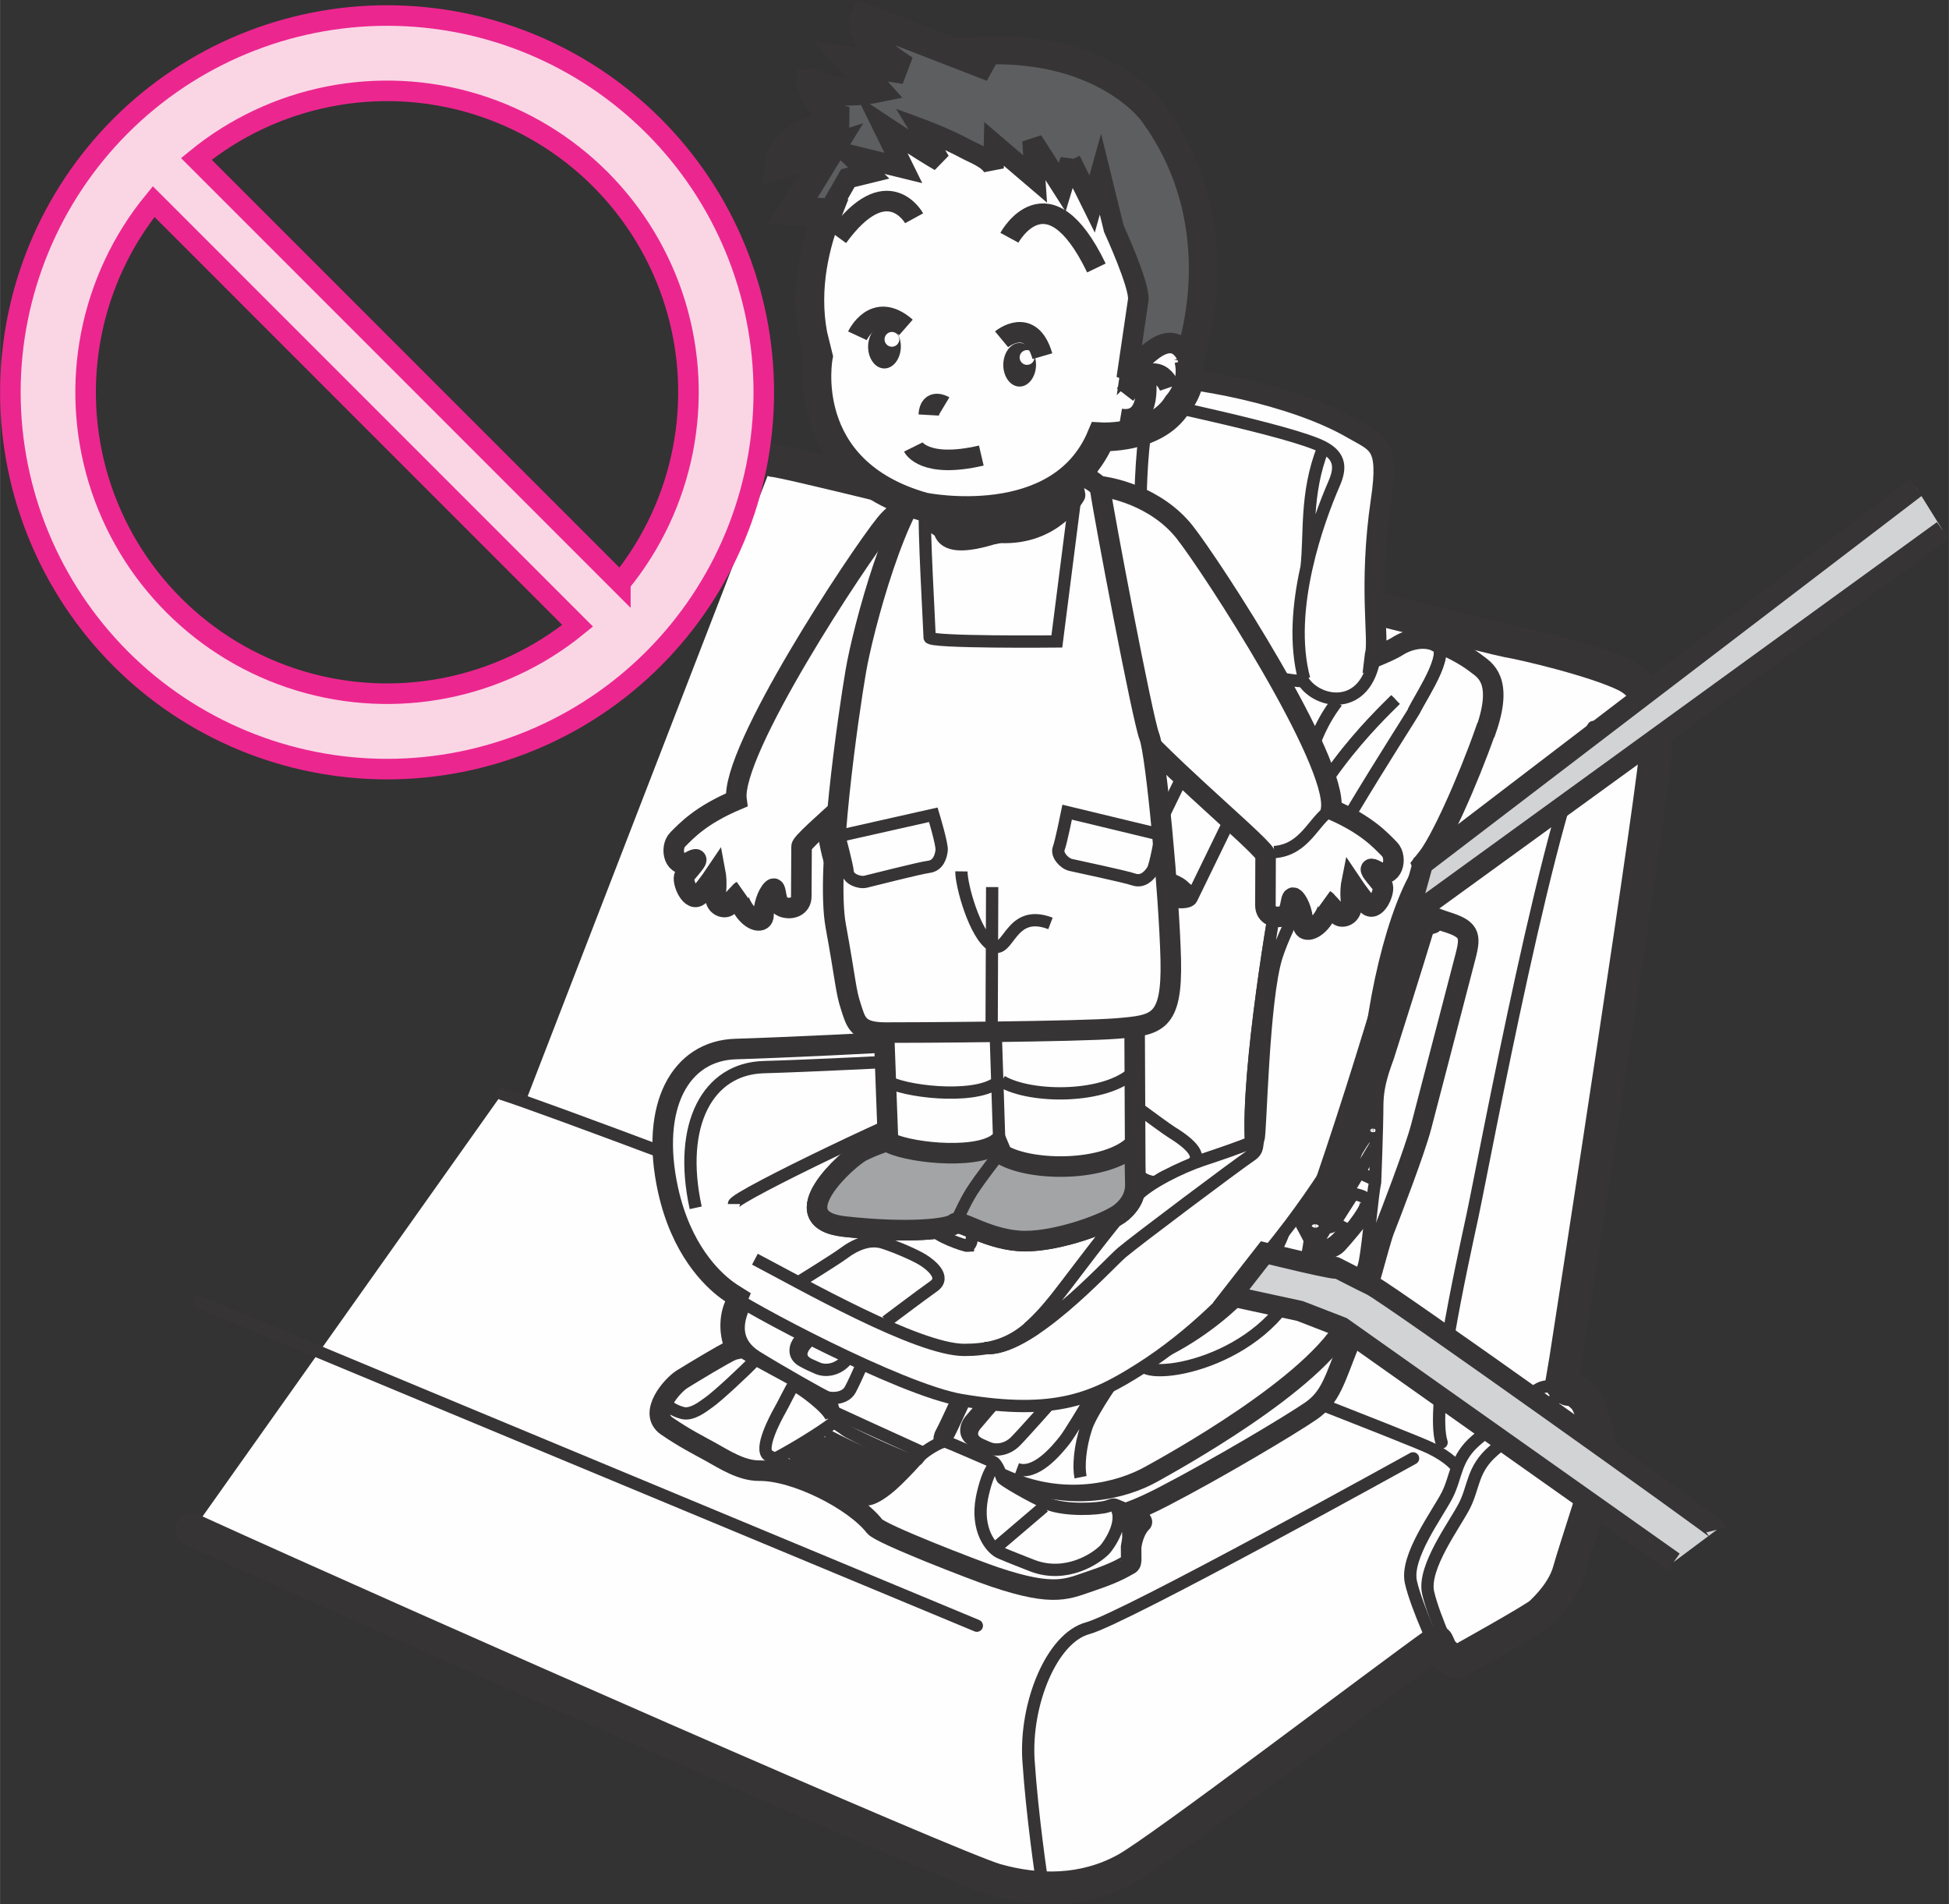 <?xml version="1.0" encoding="UTF-8"?>
<!DOCTYPE svg PUBLIC "-//W3C//DTD SVG 1.1//EN" "http://www.w3.org/Graphics/SVG/1.1/DTD/svg11.dtd">
<!-- Creator: CorelDRAW 2019 (64-Bit) -->
<svg xmlns="http://www.w3.org/2000/svg" xml:space="preserve" width="16.762mm" height="16.376mm" version="1.1" style="shape-rendering:geometricPrecision; text-rendering:geometricPrecision; image-rendering:optimizeQuality; fill-rule:evenodd; clip-rule:evenodd"
viewBox="0 0 217.26 212.27"
 xmlns:xlink="http://www.w3.org/1999/xlink">
 <rect x="0" y="0" width="217.26" height="212.27" fill="#333333" stroke="none"/>
 <defs>
  <style type="text/css">
   <![CDATA[
    .str2 {stroke:#373435;stroke-width:1.37;stroke-miterlimit:4}
    .str7 {stroke:#373435;stroke-width:3.2;stroke-miterlimit:4}
    .str3 {stroke:#373435;stroke-width:2.29;stroke-miterlimit:4}
    .str8 {stroke:#EC268F;stroke-width:2.29;stroke-miterlimit:4}
    .str5 {stroke:#373435;stroke-width:1.37;stroke-linejoin:round;stroke-miterlimit:4}
    .str4 {stroke:#373435;stroke-width:2.29;stroke-linejoin:round;stroke-miterlimit:4}
    .str6 {stroke:#373435;stroke-width:2.29;stroke-linecap:round;stroke-miterlimit:4}
    .str1 {stroke:#373435;stroke-width:3.66;stroke-linecap:round;stroke-linejoin:round;stroke-miterlimit:4}
    .str0 {stroke:#373435;stroke-width:1.37;stroke-linecap:round;stroke-linejoin:round;stroke-miterlimit:4}
    .fil1 {fill:none;fill-rule:nonzero}
    .fil0 {fill:#FEFEFE;fill-rule:nonzero}
    .fil6 {fill:#D2D3D5;fill-rule:nonzero}
    .fil2 {fill:#A2A4A6;fill-rule:nonzero}
    .fil3 {fill:#96989A;fill-rule:nonzero}
    .fil4 {fill:#5D5E60;fill-rule:nonzero}
    .fil5 {fill:#373435;fill-rule:nonzero}
    .fil7 {fill:#FAD6E5;fill-rule:nonzero}
   ]]>
  </style>
 </defs>
 <g id="Слой_x0020_1">
  <path class="fil0" d="M56.52 128.11c5.75,2.1 60.59,21.06 61.91,21.64 5.4,2.36 35.58,13.56 40.79,14.41 1.91,0.32 13.18,-1.25 13.18,-1.25 0,0 1.29,-6.83 1.92,-10.89 0.65,-4.06 10.3,-66.52 10.09,-68.47 -0.22,-1.95 0,-6.04 -3.39,-7.71 -3.4,-1.69 -11.37,-3.57 -13.28,-3.89 -1.91,-0.31 -79.54,-20.06 -81.72,-20.08l-29.49 76.24z"/>
  <path class="fil1 str0" d="M56.52 128.11c5.75,2.1 60.59,21.06 61.91,21.64 5.4,2.36 35.58,13.56 40.79,14.41 1.91,0.32 13.18,-1.25 13.18,-1.25 0,0 1.29,-6.83 1.92,-10.89 0.65,-4.06 10.3,-66.52 10.09,-68.47 -0.22,-1.95 0,-6.04 -3.39,-7.71 -3.4,-1.69 -11.37,-3.57 -13.28,-3.89 -1.91,-0.31 -79.54,-20.06 -81.72,-20.08"/>
  <path class="fil0" d="M21.18 171.01c1.91,0.75 84.95,37.73 89.63,39.04 4.67,1.32 9.78,1.38 14.45,-1.18 5.1,-2.78 37.12,-26.86 39.03,-28.48 1.92,-1.63 -1.46,-13.44 -1.24,-14.3 0.21,-0.85 0.39,-2.68 -3.54,-4.65 -3.98,-1.97 -94.53,-36.66 -103.55,-39.5l-34.78 49.06z"/>
  <path class="fil1 str0" d="M21.18 171.01c1.91,0.75 84.95,37.73 89.63,39.04 4.67,1.32 9.78,1.38 14.45,-1.18 5.1,-2.78 37.12,-26.86 39.03,-28.48 1.92,-1.63 -1.46,-13.44 -1.24,-14.3 0.21,-0.85 0.39,-2.68 -3.54,-4.65 -3.98,-1.97 -94.53,-36.66 -103.55,-39.5m101.56 40.62c0,0 -32.22,17.85 -36.26,18.93 -4.04,1.08 -7.02,8.47 -6.61,14.76 0.42,6.27 1.47,13.22 1.47,13.22"/>
  <path class="fil0" d="M160.46 184.5c0,0 1.34,1.5 1.91,1.18 2.24,-1.25 6.73,-6.04 7.23,-6.52 0.65,-0.62 2.56,-2.46 3.2,-4.79 0.64,-2.34 3.63,-11.03 3.63,-12.53 0.01,-1.5 -1.27,-5.89 -1.9,-6.57 -0.64,-0.69 -2.4,-1.26 -3.62,0.02 -1.85,1.93 -4.04,3.24 -6.38,5.27 -2.35,2.03 -2.14,3.99 -3.2,6.08 -1.07,2.11 -4.69,6.88 -4.05,9.71 0.64,2.84 3.17,8.15 3.17,8.15z"/>
  <path class="fil1 str0" d="M160.46 184.5c0,0 1.34,1.5 1.91,1.18 2.24,-1.25 6.73,-6.04 7.23,-6.52 0.65,-0.62 2.56,-2.46 3.2,-4.79 0.64,-2.34 3.63,-11.03 3.63,-12.53 0.01,-1.5 -1.27,-5.89 -1.9,-6.57 -0.64,-0.69 -2.4,-1.26 -3.62,0.02 -1.85,1.93 -4.04,3.24 -6.38,5.27 -2.35,2.03 -2.14,3.99 -3.2,6.08 -1.07,2.11 -4.69,6.88 -4.05,9.71 0.64,2.84 3.17,8.15 3.17,8.15z"/>
  <path class="fil0" d="M162.37 185.68c0,0 8.51,-4.73 9.15,-5.35 0.64,-0.6 2.56,-2.45 3.21,-4.79 0.64,-2.33 3.62,-11.02 3.62,-12.52 0,-1.52 -1.27,-5.9 -1.91,-6.58 -0.64,-0.69 -1.91,-2.04 -3.61,0.03 -1.7,2.07 -4.05,3.23 -6.38,5.27 -2.34,2.03 -2.13,3.99 -3.19,6.08 -1.07,2.11 -4.69,6.88 -4.06,9.71 0.64,2.84 3.17,8.15 3.17,8.15z"/>
  <path class="fil1 str0" d="M162.37 185.68c0,0 8.51,-4.73 9.15,-5.35 0.64,-0.6 2.56,-2.45 3.21,-4.79 0.64,-2.33 3.62,-11.02 3.62,-12.52 0,-1.52 -1.27,-5.9 -1.91,-6.58 -0.64,-0.69 -1.91,-2.04 -3.61,0.03 -1.7,2.07 -4.05,3.23 -6.38,5.27 -2.34,2.03 -2.13,3.99 -3.19,6.08 -1.07,2.11 -4.69,6.88 -4.06,9.71 0.64,2.84 3.17,8.15 3.17,8.15zm15.24 -104.64c-4.48,6.88 -12.19,48.53 -13.47,54.5 -1.28,5.96 -4.71,21.31 -3.44,25.25m-138.55 -15.67l86.74 36.09"/>
  <path class="fil1 str1" d="M21.38 170.5c25.05,11.4 84.96,37.73 89.64,39.05 4.67,1.32 9.77,1.37 14.45,-1.19 3.78,-2.05 28.52,-20.9 34.76,-25.33 0.27,0.59 0.44,0.96 0.44,0.96 0,0 1.33,1.51 1.92,1.18 0,0 8.51,-4.73 9.14,-5.35 0.64,-0.61 2.57,-2.45 3.2,-4.8 0.64,-2.34 3.64,-11.01 3.64,-12.52 0,-1.51 -1.27,-5.88 -1.91,-6.58 -0.39,-0.41 -1.02,-1.07 -1.85,-1.05 -0.02,-0.04 -0.05,-0.1 -0.07,-0.12 -0.16,-0.17 -0.39,-0.34 -0.67,-0.47 0.17,-0.99 0.33,-1.95 0.47,-2.78 0.64,-4.06 10.3,-66.52 10.08,-68.47 -0.21,-1.95 0.01,-6.04 -3.39,-7.73 -3.4,-1.68 -11.37,-3.56 -13.28,-3.87 -1.92,-0.32 -79.54,-20.06 -81.73,-20.09"/>
  <path class="fil0" d="M145.99 61.78l-14.27 -4.39 0 18.61c0,0 9.21,2.98 10.88,3.54 1.68,0.57 3.4,-1.45 3.4,-1.45l0 -16.3z"/>
  <path class="fil1 str2" d="M145.99 61.78l-14.27 -4.39 0 18.61c0,0 9.21,2.98 10.88,3.54 1.68,0.57 3.4,-1.45 3.4,-1.45l0 -16.3zm-9.85 0.41c0,-0.37 -0.29,-0.78 -0.65,-0.89l-1.51 -0.5c-0.36,-0.11 -0.65,0.09 -0.65,0.48l0 6.84c0,0.37 0.29,0.78 0.65,0.89l1.51 0.5c0.36,0.12 0.65,-0.1 0.65,-0.47l0 -6.84zm-1.69 -1.11l0 8.01m7.63 -5.21c0,-0.37 -0.29,-0.78 -0.65,-0.89l-1.51 -0.5c-0.35,-0.11 -0.65,0.1 -0.65,0.47l0 6.84c0,0.37 0.29,0.78 0.65,0.9l1.51 0.5c0.37,0.11 0.65,-0.1 0.65,-0.47l0 -6.84zm-1.7 -1.1l0 8m3.43 -8.43l0 16.36"/>
  <path class="fil0" d="M110.15 127.47l-24.97 11.13c-1.34,2.16 -2.95,6.2 -3.39,7.29 -0.79,1.97 -0.63,5.78 3.18,7.74 3.8,1.96 31.44,14.45 33.8,15.39 2.36,0.93 4.84,1.14 10.85,-1.96 6.11,-3.17 14.18,-8 16.45,-9.54 2.26,-1.55 2.67,-3.51 4.32,-7.61 1.65,-4.12 3.29,-11.11 3.91,-12.66 0.62,-1.54 3.4,-8.74 4.12,-11.52 0.72,-2.78 4.27,-16.35 4.93,-18.93 0.63,-2.41 0.47,-3.06 -2.36,-3.91 -0.11,-0.02 -1.37,-0.48 -1.86,-0.71 -0.12,-2.16 0.31,-6.22 -1.8,-6.74 -9.78,-2.41 -31.11,-1.08 -31.11,-1.08l-16.08 33.1z"/>
  <path class="fil1 str2" d="M110.15 127.47l-24.97 11.13c-1.34,2.16 -2.95,6.2 -3.39,7.29 -0.79,1.97 -0.63,5.78 3.18,7.74 3.8,1.96 31.44,14.45 33.8,15.39 2.36,0.93 4.84,1.14 10.85,-1.96 6.11,-3.17 14.18,-8 16.45,-9.54 2.26,-1.55 2.67,-3.51 4.32,-7.61 1.65,-4.12 3.29,-11.11 3.91,-12.66 0.62,-1.54 3.4,-8.74 4.12,-11.52 0.72,-2.78 4.27,-16.35 4.93,-18.93 0.63,-2.41 0.47,-3.06 -2.36,-3.91 -0.11,-0.02 -1.37,-0.48 -1.86,-0.71 -0.12,-2.16 0.31,-6.22 -1.8,-6.74 -9.78,-2.41 -31.11,-1.08 -31.11,-1.08l-16.08 33.1zm48.87 -25.21l-1.24 0.5c0.72,0.18 2.81,0.35 2.1,0.59 -0.72,0.25 -0.63,-0.08 -1.05,1.35 -0.42,1.45 -3.73,11.97 -4.09,13.06 -0.37,1.08 -1.21,3.06 -1.21,5.47 0,2.41 -0.24,8.54 -0.24,8.54 -0.31,1.42 -0.72,6.61 -1.13,8.81 -0.41,2.18 -2.19,4.91 -3.69,2.45m5.06 -19.8l-8.19 13.9m12.27 -34.28c-2.1,4.92 -6.46,20.92 -9.19,24.23m-4.54 7.1c0.27,0.37 4.76,9.1 5.56,10.82 0.81,1.72 1.09,3.67 0.72,5.44m-6.29 -16.26c-1.13,10.01 -14.13,17.25 -17.07,17.51 -0.93,0.09 -1.91,-1.39 -1.91,-1.39 0,0 -5.2,8.96 -6.2,10.22 -1,1.27 -3.3,3.98 -5.34,3.22m32.64 -25.36c-1.4,11.64 -14.76,15.21 -18.07,14.18 -0.81,-0.26 -1.58,-1.04 -1.58,-1.04m23.56 -4.54c-3.48,7.03 -20,16.05 -21.83,17.07 -3.42,1.93 -9.32,3.31 -15.51,0.67 -2.79,-1.2 -6.43,-2.71 -7.15,-3.19 -0.72,-0.48 -0.85,-1.21 -0.42,-1.92 0.42,-0.73 2.77,-5.9 2.77,-5.9m42.79 -6.25c-3.48,7.03 -19.99,16.04 -21.82,17.07 -3.43,1.93 -9.32,3.31 -15.52,0.66 -2.78,-1.18 -6.43,-2.7 -7.15,-3.18 -0.73,-0.48 -0.85,-1.2 -0.43,-1.92 0.43,-0.72 2.77,-5.9 2.77,-5.9m-23.74 -12.46c0,0 -1.34,2.89 -1.87,4.23 -0.6,1.5 -1.01,3.69 1.55,5.29 2.65,1.64 7.34,4.29 7.8,4.47 0.45,0.19 2.04,0.27 2.64,-0.82 0.6,-1.1 2.1,-4.6 2.1,-4.6m-5.54 -3.45c0,0 -1.77,2.04 -2.23,2.6 -0.45,0.53 -0.78,1.61 0.3,2.22 0.58,0.33 1.06,0.55 1.78,0.86 0.71,0.3 1.98,0.26 2.97,-0.74 0.84,-0.83 2.52,-2.7 2.52,-2.7m-4.72 -1.74c0,0 -1.76,2.03 -2.22,2.59 -0.45,0.54 -0.76,1.48 0.32,2.07m20.31 3.74c0,0 -1.76,2.02 -2.23,2.58 -0.44,0.54 -0.78,1.62 0.3,2.23 0.58,0.33 1.06,0.55 1.78,0.85 0.72,0.3 1.98,0.25 2.97,-0.74 0.84,-0.84 4.21,-4.65 4.21,-4.65m-6.42 0.21c0,0 -1.76,2.03 -2.22,2.59 -0.45,0.53 -0.76,1.46 0.32,2.07m20.03 -14.58c1.56,0.52 2.86,0.85 3.34,0.87 0.47,0.03 1.29,0.46 1.35,0.89m-0.24 0.32c0,0 -1.35,-0.75 -1.8,-0.88 -0.45,-0.12 -0.93,-0.33 -1.32,0.13 -0.39,0.43 -3.19,3.87 -3.19,3.87m13.17 -9.74c-0.37,-0.3 -3.04,-1.86 -3.43,-2 -0.38,-0.16 -1.98,-0.73 -2.73,-0.52m-8.76 12.82c-0.65,0.72 -3.8,5.18 -4.41,7.05 -0.72,2.17 -0.88,4.34 -0.64,5.54m32.74 -33.18l-1.67 -0.76"/>
  <path class="fil0" d="M152.11 126.92c-0.37,-1.31 0.03,-2.33 1.37,-3.48 0,0 -0.1,4.22 -0.12,4.16l-5.79 9.69 -0.75 -1.55c0,0 4.88,-8.32 5.29,-8.82z"/>
  <path class="fil1 str2" d="M152.11 126.92c-0.37,-1.31 0.03,-2.33 1.37,-3.48 0,0 -0.1,4.22 -0.12,4.16l-5.79 9.69 -0.75 -1.55c0,0 4.88,-8.32 5.29,-8.82z"/>
  <path class="fil0" d="M148.69 136.46c0,0 1.81,-2.83 1.96,-3.07 0.15,-0.23 0.29,-0.32 0.63,-0.23 0.33,0.09 0.36,0.09 0.69,0.23 0.33,0.15 0.78,0.96 0.37,1.84 -0.43,0.86 -2.44,3.18 -2.95,3.72 -0.51,0.54 -1.6,0.9 -2.16,0.61 -0.57,-0.3 -1.96,-2.79 -1.96,-2.79l1.57 -2.53 1.09 2.55c0.59,0.1 0.77,-0.33 0.77,-0.33z"/>
  <path class="fil1 str2" d="M148.69 136.46c0,0 1.81,-2.83 1.96,-3.07 0.15,-0.23 0.29,-0.32 0.63,-0.23 0.33,0.09 0.36,0.09 0.69,0.23 0.33,0.15 0.78,0.96 0.37,1.84 -0.43,0.86 -2.44,3.18 -2.95,3.72 -0.51,0.54 -1.6,0.9 -2.16,0.61 -0.57,-0.3 -1.96,-2.79 -1.96,-2.79l1.57 -2.53 1.09 2.55c0.59,0.1 0.77,-0.33 0.77,-0.33zm3.33 -2.93c0.33,0.16 0.33,0.66 0.09,1.18 -0.25,0.54 -0.98,1.59 -1.73,2.47 -0.46,0.54 -0.68,0.17 -1,0.54 -1.08,1.3 -2.37,1.6 -3.04,0.69m4.04 -1.23l-1.51 -0.81m-2.14 2.29l1.12 -1.81"/>
  <path class="fil0" d="M146.89 136.66c0.01,-0.26 -0.1,-0.48 -0.26,-0.49 -0.14,-0.01 -0.27,0.2 -0.28,0.47 -0.02,0.27 0.1,0.49 0.25,0.5 0.15,0 0.28,-0.21 0.29,-0.47z"/>
  <path class="fil1 str2" d="M146.89 136.66c0.01,-0.26 -0.1,-0.48 -0.26,-0.49 -0.14,-0.01 -0.27,0.2 -0.28,0.47 -0.02,0.27 0.1,0.49 0.25,0.5 0.15,0 0.28,-0.21 0.29,-0.47z"/>
  <path class="fil0" d="M153.33 126.01c0.01,-0.27 -0.1,-0.48 -0.25,-0.49 -0.15,-0.01 -0.27,0.2 -0.29,0.47 -0.01,0.27 0.1,0.49 0.25,0.5 0.15,0 0.28,-0.2 0.29,-0.47z"/>
  <path class="fil1 str2" d="M153.33 126.01c0.01,-0.27 -0.1,-0.48 -0.25,-0.49 -0.15,-0.01 -0.27,0.2 -0.29,0.47 -0.01,0.27 0.1,0.49 0.25,0.5 0.15,0 0.28,-0.2 0.29,-0.47z"/>
  <path class="fil0" d="M158.96 96.02c-2.88,3.27 -5.99,13.99 -6.62,25.09 -0.22,3.9 -1.73,5.36 -3.55,8.15 -2.56,3.95 -10.27,16.07 -21.62,23.28 -5.15,3.27 -9.45,5.3 -19.97,3.53 -6.85,-1.15 -24.32,-10.5 -26.21,-12.04 -1.71,-1.26 -5.13,-4.52 -6.58,-11.2 -2.04,-9.3 1.36,-15.5 7.59,-15.67 4.45,-0.13 17.77,-0.75 18.04,-0.85 0.27,-0.09 2.4,-0.64 1.13,-3.46 -0.17,-0.37 -4.73,-7.54 -7.92,-15.71 -1.05,-2.7 -1.67,-7.47 -0.76,-10.64 2.71,-9.42 5.55,-16.76 10.85,-22.29 4.44,-4.63 10.77,-4.81 14.82,-4.68 0.78,0.02 2.94,0.41 3.97,1.9 2.07,3 3.42,7.42 5.88,8.06 2,0.53 12.6,3.81 17.55,5.26 2.67,0.77 4.76,-0.19 4.76,-0.19 0,0 4.15,-1.48 5.41,-2.3 1.27,-0.81 2.84,-1.05 3.93,-0.69 2.68,1.13 3.97,1.97 4.85,2.65 0.87,0.67 3.06,1.73 1.08,7.38 -1.98,5.66 -5.12,12.68 -6.64,14.42z"/>
  <path class="fil1 str2" d="M158.96 96.02c-2.88,3.27 -5.99,13.99 -6.62,25.09 -0.22,3.9 -1.73,5.36 -3.55,8.15 -2.56,3.95 -10.27,16.07 -21.62,23.28 -5.15,3.27 -9.45,5.3 -19.97,3.53 -6.85,-1.15 -24.32,-10.5 -26.21,-12.04 -1.71,-1.26 -5.13,-4.52 -6.58,-11.2 -2.04,-9.3 1.36,-15.5 7.59,-15.67 4.45,-0.13 17.77,-0.75 18.04,-0.85 0.27,-0.09 2.4,-0.64 1.13,-3.46 -0.17,-0.37 -4.73,-7.54 -7.92,-15.71 -1.05,-2.7 -1.67,-7.47 -0.76,-10.64 2.71,-9.42 5.55,-16.76 10.85,-22.29 4.44,-4.63 10.77,-4.81 14.82,-4.68 0.78,0.02 2.94,0.41 3.97,1.9 2.07,3 3.42,7.42 5.88,8.06 2,0.53 12.6,3.81 17.55,5.26 2.67,0.77 4.76,-0.19 4.76,-0.19 0,0 4.15,-1.48 5.41,-2.3 1.27,-0.81 2.84,-1.05 3.93,-0.69 2.68,1.13 3.97,1.97 4.85,2.65 0.87,0.67 3.06,1.73 1.08,7.38 -1.98,5.66 -5.12,12.68 -6.64,14.42zm-53.87 27.21c2.6,1.06 21.26,8.27 22.79,8.27m-23.15 -8.39c-1.54,0.12 -22.92,10.27 -22.92,11.1m23.86 -11.22c0,-3.08 4.05,-28.1 7.58,-44.36 1.2,-5.54 5.06,-8.92 8.66,-9.55m17.61 58.22c0.42,-0.18 0.69,-0.32 0.75,-0.41 0.24,-0.36 0.47,-15.46 2.02,-20.32 2.33,-7.33 14.92,-26.54 15.35,-27.4 0.94,-1.89 4.5,-7.05 2.01,-7.6m-75.5 68.79c5.2,2.72 18.14,10.11 23.34,10.11 5.19,0 7.51,-2.07 11.53,-7.39 4.02,-5.32 6.49,-8.39 7.8,-9.8 1.29,-1.42 4.84,-3.19 7.32,-4.02 1.85,-0.62 4.21,-1.42 5.4,-1.94m3.12 -28.93c2.13,-8.03 2.45,-15.1 6.37,-20.15m-8.74 48.67c-0.24,0.74 0.03,1.28 -0.82,1.86 -1.73,1.17 -12.79,9.47 -14.39,10.82 -1.6,1.35 -10.49,11.27 -15.41,10.65m45.91 -72.26c-1.96,1.96 -10.62,10.12 -12.91,20.41 -0.49,2.22 -3.7,20.98 -3.2,28.97m-34.31 -12.61c-0.17,-0.37 -4.72,-7.54 -7.92,-15.71 -1.05,-2.7 -1.67,-7.48 -0.76,-10.65 2.7,-9.41 5.55,-16.76 10.85,-22.29 4.44,-4.63 10.76,-4.8 14.81,-4.68m-44.59 73.21c-2.03,-9.31 1.37,-15.52 7.59,-15.68 4.46,-0.12 17.77,-0.75 18.04,-0.84"/>
  <path class="fil0" d="M104.7 115.59c-1.07,-0.2 -2.4,0.07 -2.81,0.74 -0.4,0.66 -2,4.33 -2.13,4.93 -0.13,0.6 0.27,3.07 1.2,3 0.94,-0.06 3.34,-0.66 3.61,-0.86 0.27,-0.2 1.67,-6.67 1.74,-6.94 0.06,-0.26 -0.41,-0.79 -1.74,-1l0.14 0.13z"/>
  <path class="fil1 str2" d="M104.7 115.59c-1.07,-0.2 -2.4,0.07 -2.81,0.74 -0.4,0.66 -2,4.33 -2.13,4.93 -0.13,0.6 0.27,3.07 1.2,3 0.94,-0.06 3.34,-0.66 3.61,-0.86 0.27,-0.2 1.67,-6.67 1.74,-6.94 0.06,-0.26 -0.41,-0.79 -1.74,-1m0.67 0.66c-1.35,-0.17 -2.93,0.41 -2.93,1.14 0,0.73 0.4,1.87 1.6,1.81 1.2,-0.07 5.4,-2.41 1.33,-2.94zm-3.14 2.81c-0.07,0.27 -1.74,2.53 -1.2,5.07"/>
  <path class="fil0" d="M109.99 129.09c0.18,-0.7 0.54,-0.94 0.83,-1.24 0.3,-0.29 2.42,-2.12 2.89,-3.25 0.48,-1.12 -0.41,-5.2 -1.01,-5.38 -0.59,-0.17 -5.08,-2.3 -6.79,-2.53 -1.71,-0.24 -3.18,1 -3.96,1.88 -0.76,0.89 -0.53,3.6 -0.23,5.26 0.3,1.64 0.83,2.77 0.83,2.77 0.18,0.54 0.18,1.66 0.18,1.66l7.26 0.82z"/>
  <path class="fil1 str2" d="M109.99 129.09c0.18,-0.7 0.54,-0.94 0.83,-1.24 0.3,-0.29 2.42,-2.12 2.89,-3.25 0.48,-1.12 -0.41,-5.2 -1.01,-5.38 -0.59,-0.17 -5.08,-2.3 -6.79,-2.53 -1.71,-0.24 -3.18,1 -3.96,1.88 -0.76,0.89 -0.53,3.6 -0.23,5.26 0.3,1.64 0.83,2.77 0.83,2.77 0.18,0.54 0.18,1.66 0.18,1.66m-0.28 -1.28c0.52,0.21 1.57,1.04 2.54,2.23 0.96,1.19 0.92,5.21 0.3,7.06 -0.01,0.05 -0.15,0.56 -0.42,0.72"/>
  <path class="fil0" d="M106.93 117.74c-0.71,-0.16 -1.04,-0.16 -1.39,0.04 -0.36,0.2 -1.03,0.43 -1.4,0.68 -0.38,0.26 -0.78,0.68 -1.14,1.52 -0.73,1.71 -0.51,4.41 -0.35,5.03 0.16,0.63 0.63,1.81 0.79,2.04 0.16,0.24 0.79,0.08 0.79,0.08l0.71 -0.94 1.7 0.81c0,0 0.34,1.11 0.42,1.42 0.08,0.32 0.54,0.44 0.79,0.48 1.13,0.13 3.02,-1.03 3.47,-1.76 1.18,-1.92 0.63,-4.72 0.46,-6.17 -0.05,-0.44 -0.31,-1.26 -1.1,-1.73 -0.82,-0.52 -3.03,-1.37 -3.74,-1.52z"/>
  <path class="fil1 str2" d="M106.93 117.74c-0.71,-0.16 -1.04,-0.16 -1.39,0.04 -0.36,0.2 -1.03,0.43 -1.4,0.68 -0.38,0.26 -0.78,0.68 -1.14,1.52 -0.73,1.71 -0.51,4.41 -0.35,5.03 0.16,0.63 0.63,1.81 0.79,2.04 0.16,0.24 0.79,0.08 0.79,0.08l0.71 -0.94 1.7 0.81c0,0 0.34,1.11 0.42,1.42 0.08,0.32 0.54,0.44 0.79,0.48 1.13,0.13 3.02,-1.03 3.47,-1.76 1.18,-1.92 0.63,-4.72 0.46,-6.17 -0.05,-0.44 -0.31,-1.26 -1.1,-1.73 -0.82,-0.52 -3.03,-1.37 -3.74,-1.52zm-2.01 8.46c-0.36,-0.08 -0.86,-0.19 -1.13,0.96m3.3 -2.73l-2.43 -0.87 -0.03 1.18 2.43 0.86 0.03 -1.17zm-2.93 -5.46l-0.02 2.29c0,0 1.14,1.77 1.76,1.94 0.63,0.18 2.91,0.27 2.91,0.27l0.09 -3.01 1 -0.7 -4.12 -1.57 -1.62 0.78zm0.1 2.27c0.69,1.09 3.57,2.25 4.54,2.04m-3.99 -1.56l0 -2.65 3.97 1.56m-4.03 -1.38l1.56 -0.73"/>
  <path class="fil0" d="M107.9 138.87c-0.34,0.03 -3.62,-1.11 -3.9,-1.9 -0.28,-0.8 0.8,-8.01 0.8,-8.01 0,0 0.8,-0.45 1.39,-0.48 0.57,-0.04 2.83,-0.23 3.29,-0.22 0.47,0.03 0.58,0.09 0.5,1.36 -0.07,1.27 -1.55,7.94 -1.61,8.17 -0.05,0.25 -0.06,1.03 -0.47,1.07z"/>
  <path class="fil1 str2" d="M107.9 138.87c-0.34,0.03 -3.62,-1.11 -3.9,-1.9 -0.28,-0.8 0.8,-8.01 0.8,-8.01 0,0 0.8,-0.45 1.39,-0.48 0.57,-0.04 2.83,-0.23 3.29,-0.22 0.47,0.03 0.58,0.09 0.5,1.36 -0.07,1.27 -1.55,7.94 -1.61,8.17 -0.05,0.25 -0.06,1.03 -0.47,1.07z"/>
  <path class="fil0" d="M102.57 126.62c0,0 -0.25,0.07 -0.27,0.32 -0.18,1.72 -0.72,7.96 -0.68,8.33 0.05,0.43 0.39,1.16 0.96,1.19 0.58,0.03 2.73,1.54 3.16,-0.38 0.43,-1.91 0.59,-5.9 -0.37,-7.09 -0.97,-1.2 -2.28,-2.17 -2.8,-2.37z"/>
  <path class="fil1 str2" d="M102.57 126.62c0,0 -0.25,0.07 -0.27,0.32 -0.18,1.72 -0.72,7.96 -0.68,8.33 0.05,0.43 0.39,1.16 0.96,1.19 0.58,0.03 2.73,1.54 3.16,-0.38 0.43,-1.91 0.59,-5.9 -0.37,-7.09 -0.97,-1.2 -2.28,-2.17 -2.8,-2.37z"/>
  <path class="fil0" d="M114.41 94.31c-0.24,0.61 1.04,1.59 2.84,2.18 1.81,0.59 3.47,0.59 3.7,-0.02l6.16 -13.69c0.23,-0.6 -1.04,-1.58 -2.85,-2.17 -1.81,-0.59 -3.47,-0.59 -3.71,0.02l-6.15 13.69z"/>
  <path class="fil1 str2" d="M114.41 94.31c-0.24,0.61 1.04,1.59 2.84,2.18 1.81,0.59 3.47,0.59 3.7,-0.02l6.16 -13.69c0.23,-0.6 -1.04,-1.58 -2.85,-2.17 -1.81,-0.59 -3.47,-0.59 -3.71,0.02l-6.15 13.69zm6.55 2.16c0.24,-0.61 -1.04,-1.58 -2.84,-2.18 -1.81,-0.59 -3.47,-0.58 -3.7,0.02"/>
  <path class="fil0" d="M126.35 97.79c-0.26,0.6 0.98,1.61 2.78,2.26 1.79,0.65 3.45,0.68 3.7,0.09l6.57 -13.5c0.26,-0.59 -0.99,-1.6 -2.78,-2.25 -1.79,-0.65 -3.45,-0.69 -3.71,-0.09l-6.56 13.49z"/>
  <path class="fil1 str2" d="M126.35 97.79c-0.26,0.6 0.98,1.61 2.78,2.26 1.79,0.65 3.45,0.68 3.7,0.09l6.57 -13.5c0.26,-0.59 -0.99,-1.6 -2.78,-2.25 -1.79,-0.65 -3.45,-0.69 -3.71,-0.09l-6.56 13.49zm6.48 2.35c0.25,-0.59 -0.99,-1.61 -2.78,-2.26 -1.79,-0.65 -3.45,-0.69 -3.7,-0.09"/>
  <polygon class="fil0" points="116.37,124.23 113.04,121.29 114.36,117.52 119.49,120.22 "/>
  <polygon class="fil1 str2" points="116.37,124.23 113.04,121.29 114.36,117.52 119.49,120.22 "/>
  <path class="fil0" d="M116.47 125.67c-0.6,-0.27 -1.4,-0.67 -0.47,-2.39 0.94,-1.74 1.27,-2.14 2.14,-2.81 0.86,-0.67 2.07,-1.8 3.66,-0.67 1.6,1.14 7.79,5.77 8.81,6.41 2.27,1.39 3.21,2.58 2.47,3.36 -0.74,0.78 -3.53,1.44 -4,2.11 -0.2,0.27 -1.46,-0.07 -1.87,-0.47 -0.4,-0.39 -10.74,-5.54 -10.74,-5.54z"/>
  <path class="fil1 str2" d="M116.47 125.67c-0.6,-0.27 -1.4,-0.67 -0.47,-2.39 0.94,-1.74 1.27,-2.14 2.14,-2.81 0.86,-0.67 2.07,-1.8 3.66,-0.67 1.6,1.14 7.79,5.77 8.81,6.41 2.27,1.39 3.21,2.58 2.47,3.36 -0.74,0.78 -3.53,1.44 -4,2.11 -0.2,0.27 -1.46,-0.07 -1.87,-0.47 -0.4,-0.39 -10.74,-5.54 -10.74,-5.54z"/>
  <path class="fil0" d="M108.44 115.51c-0.07,-0.17 -0.19,-0.31 -0.33,-0.41 -0.27,-0.56 -0.92,-0.75 -1.48,-0.41l-5.06 2.99c-0.58,0.33 -0.84,1.09 -0.58,1.69 0.07,0.17 0.19,0.31 0.32,0.42 0.27,0.55 0.91,0.74 1.48,0.41l5.05 -2.99c0.58,-0.34 0.84,-1.1 0.59,-1.7z"/>
  <path class="fil1 str2" d="M108.44 115.51c-0.07,-0.17 -0.19,-0.31 -0.33,-0.41 -0.27,-0.56 -0.92,-0.75 -1.48,-0.41l-5.06 2.99c-0.58,0.33 -0.84,1.09 -0.58,1.69 0.07,0.17 0.19,0.31 0.32,0.42 0.27,0.55 0.91,0.74 1.48,0.41l5.05 -2.99c0.58,-0.34 0.84,-1.1 0.59,-1.7zm-7.44 3.91c0.26,0.6 0.93,0.81 1.5,0.46l5.06 -2.98c0.58,-0.34 0.84,-1.1 0.58,-1.7"/>
  <path class="fil0" d="M115.12 121.54l-2.51 -5.62c-0.28,-0.65 -0.99,-1.01 -1.58,-0.82 -0.17,0.06 -0.32,0.17 -0.43,0.31 -0.01,0.01 -0.04,0.01 -0.05,0.01 -0.59,0.2 -0.83,0.86 -0.54,1.52l2.51 5.62c0.29,0.64 1,1.01 1.58,0.82 0.18,-0.05 0.33,-0.17 0.43,-0.31 0.02,-0 0.04,-0 0.06,-0 0.58,-0.19 0.82,-0.86 0.53,-1.5z"/>
  <path class="fil1 str2" d="M115.12 121.54l-2.51 -5.62c-0.28,-0.65 -0.99,-1.01 -1.58,-0.82 -0.17,0.06 -0.32,0.17 -0.43,0.31 -0.01,0.01 -0.04,0.01 -0.05,0.01 -0.59,0.2 -0.83,0.86 -0.54,1.52l2.51 5.62c0.29,0.64 1,1.01 1.58,0.82 0.18,-0.05 0.33,-0.17 0.43,-0.31 0.02,-0 0.04,-0 0.06,-0 0.58,-0.19 0.82,-0.86 0.53,-1.5zm-0.83 1.69c-0.58,0.19 -1.29,-0.18 -1.57,-0.82l-2.51 -5.62c-0.29,-0.64 -0.05,-1.31 0.54,-1.5"/>
  <path class="fil0" d="M105.86 109.91c-1.46,1.98 -4.14,5.62 -2.36,8.46 0,0 3.64,-2.19 3.64,-2.17 -0.1,-0.71 1.65,-3.08 2.14,-3.76 0,0 10.72,-16.37 10.97,-16.9 0.24,-0.52 -3.54,-2.21 -4.03,-1.5 -0.48,0.7 -10.36,15.88 -10.36,15.88z"/>
  <path class="fil1 str2" d="M105.86 109.91c-1.46,1.98 -4.14,5.62 -2.36,8.46 0,0 3.64,-2.19 3.64,-2.17 -0.1,-0.71 1.65,-3.08 2.14,-3.76 0,0 10.72,-16.37 10.97,-16.9 0.24,-0.52 -3.54,-2.21 -4.03,-1.5 -0.48,0.7 -10.36,15.88 -10.36,15.88z"/>
  <path class="fil0" d="M115.34 111.21c-1.77,1.71 -4.68,4.01 -4.01,5.48l2.07 4.79c0.01,0.03 2.3,-3.08 2.75,-3.93 0.46,-0.85 1.87,-2.47 2.47,-3.04 0,0 13.08,-15.15 13.33,-15.57 0.25,-0.43 -3.6,-1.95 -4.1,-1.47 -0.49,0.48 -12.5,13.74 -12.5,13.74z"/>
  <path class="fil1 str2" d="M115.34 111.21c-1.77,1.71 -4.68,4.01 -4.01,5.48l2.07 4.79c0.01,0.03 2.3,-3.08 2.75,-3.93 0.46,-0.85 1.87,-2.47 2.47,-3.04 0,0 13.08,-15.15 13.33,-15.57 0.25,-0.43 -3.6,-1.95 -4.1,-1.47 -0.49,0.48 -12.5,13.74 -12.5,13.74zm42.91 -8.68c-0.12,-0.44 -0.36,-3.78 -0.79,-4.22"/>
  <path class="fil0" d="M118.08 70.18c0,0 5.72,0.01 6.5,0.03 0.78,0.03 2.18,-0.35 2.51,-1.9 0.31,-1.52 -0.45,-4.12 -0.45,-4.12l-2.27 1.45c0,0 -0.1,0.69 -0.13,1.43 -0.02,0.73 -0.93,0.6 -1.24,0.65 -0.31,0.04 -4.51,-0.22 -4.51,-0.22l-0.4 2.68z"/>
  <path class="fil1 str2" d="M118.08 70.18c0,0 5.72,0.01 6.5,0.03 0.78,0.03 2.18,-0.35 2.51,-1.9 0.31,-1.52 -0.45,-4.12 -0.45,-4.12l-2.27 1.45c0,0 -0.1,0.69 -0.13,1.43 -0.02,0.73 -0.93,0.6 -1.24,0.65 -0.31,0.04 -4.51,-0.22 -4.51,-0.22m5.99 -1.64c0,0 1.18,2.95 -1.63,2.94 -0.31,0 -4.85,-0.2 -4.85,-0.2m6.37 -2.95l0.83 0.37 1.61 -1.17m-1.6 1.13c0,0 0.04,1.1 0.03,1.65 -0.01,1.3 -0.12,2.42 -2.24,2.51"/>
  <path class="fil0" d="M150.65 47.99c2.85,1.65 4.2,1.62 3.26,8.06 -1.42,9.53 -0.17,15.57 -0.67,17.18 -1,6.16 -6.31,5.23 -7.95,2.71 -4.71,-0.21 -15.28,-3.85 -16.4,-4.55 -0.73,-0.45 -0.89,-0.9 -1.01,-2.02l-0.44 -2.76c-0.09,-0.48 0.07,-1 -1.01,-1.17 -1.09,-0.16 -6.48,-0.2 -6.48,-0.2 0,0 -0.19,1.96 -0.25,2.67 -0.06,0.7 -0.67,2.13 -1.42,2.2 -0.99,0.09 -3.16,0.25 -5.13,0.27 -6.63,0.06 -9.12,-4.39 -5.16,-10.89 3.09,-5.07 7.12,-10.94 9.83,-13.72 2.64,-2.71 6.3,-3.67 9.27,-3.67 5.71,-0.02 17.08,2.15 23.54,5.89z"/>
  <path class="fil1 str2" d="M150.65 47.99c2.85,1.65 4.2,1.62 3.26,8.06 -1.42,9.53 -0.17,15.57 -0.67,17.18 -1,6.16 -6.31,5.23 -7.95,2.71 -4.71,-0.21 -15.28,-3.85 -16.4,-4.55 -0.73,-0.45 -0.89,-0.9 -1.01,-2.02l-0.44 -2.76c-0.09,-0.48 0.07,-1 -1.01,-1.17 -1.09,-0.16 -6.48,-0.2 -6.48,-0.2 0,0 -0.19,1.96 -0.25,2.67 -0.06,0.7 -0.67,2.13 -1.42,2.2 -0.99,0.09 -3.16,0.25 -5.13,0.27 -6.63,0.06 -9.12,-4.39 -5.16,-10.89 3.09,-5.07 7.12,-10.94 9.83,-13.72 2.64,-2.71 6.3,-3.67 9.27,-3.67 5.71,-0.02 17.08,2.15 23.54,5.89zm-22.35 -2.82c-1.6,4.51 -1.32,19.13 -0.73,20.78m19.89 -15.92c-1.96,5 -1.4,9.6 -1.81,13.19m-0.27 12.46c-2.07,-7.76 1.58,-17.73 3.32,-21.73 0.72,-1.65 0.84,-3.05 -1.23,-4.13 -3.57,-1.85 -20.31,-5.2 -19.42,-5.13 -5.68,-0.41 -7.66,1.71 -12.16,7 -3.83,4.5 -11.2,16.98 -3.2,17.01 0.47,0 5.01,0.37 6.75,-0.44"/>
  <path class="fil0" d="M76.03 153.95c-1.16,0.72 -3.84,3.79 -1.73,5.23 2,1.38 3.46,2.09 4.87,2.88 1.56,0.86 3.47,2.11 5.42,2.08 4.08,-0.04 10.64,3.33 12.89,6.21 0.64,0.82 10.94,4.83 13.37,5.65 6.83,2.29 8.15,1.31 10.97,0.37 2.83,-0.95 3.61,-1.57 3.97,-1.72 0.36,-0.16 0.26,-0.58 0.21,-0.89 -0.05,-0.32 0,-2.6 1.26,-3.86 0.12,-0.13 -1.47,-1.62 -2.36,-1.93 -0.88,-0.32 -0.52,-0.37 -1.46,-0.06 -0.94,0.32 -4.75,0.52 -6.69,-0.31 -1.93,-0.84 -5.01,-2.66 -5.06,-2.87 -0.06,-0.21 -0.51,-1.6 -1.03,-1.8 -0.52,-0.21 -4.81,-2.12 -5.27,-2.23 -0.48,-0.1 -2.37,1.06 -2.84,1.62 -0.47,0.58 -0.31,0.58 -1.25,0.31 -0.94,-0.26 -6.53,-2.77 -7.16,-3.3 -0.63,-0.51 -1.14,-0.56 -1.16,-1.39 -0.01,-0.42 -0.08,-1.48 -0.71,-1.95 -0.62,-0.48 -8.86,-4.87 -9.07,-5.03 -0.21,-0.16 -0.74,-0.57 -1.62,-0.21 -0.89,0.37 -4.4,2.5 -5.54,3.21z"/>
  <path class="fil1 str2" d="M76.03 153.95c-1.16,0.72 -3.84,3.79 -1.73,5.23 2,1.38 3.46,2.09 4.87,2.88 1.56,0.86 3.47,2.11 5.42,2.08 4.08,-0.04 10.64,3.33 12.89,6.21 0.64,0.82 10.94,4.83 13.37,5.65 6.83,2.29 8.15,1.31 10.97,0.37 2.83,-0.95 3.61,-1.57 3.97,-1.72 0.36,-0.16 0.26,-0.58 0.21,-0.89 -0.05,-0.32 0,-2.6 1.26,-3.86 0.12,-0.13 -1.47,-1.62 -2.36,-1.93 -0.88,-0.32 -0.52,-0.37 -1.46,-0.06 -0.94,0.32 -4.75,0.52 -6.69,-0.31 -1.93,-0.84 -5.01,-2.66 -5.06,-2.87 -0.06,-0.21 -0.51,-1.6 -1.03,-1.8 -0.52,-0.21 -4.81,-2.12 -5.27,-2.23 -0.48,-0.1 -2.37,1.06 -2.84,1.62 -0.47,0.58 -0.31,0.58 -1.25,0.31 -0.94,-0.26 -6.53,-2.77 -7.16,-3.3 -0.63,-0.51 -1.14,-0.56 -1.16,-1.39 -0.01,-0.42 -0.08,-1.48 -0.71,-1.95 -0.62,-0.48 -8.86,-4.87 -9.07,-5.03 -0.21,-0.16 -0.74,-0.57 -1.62,-0.21 -0.89,0.37 -4.4,2.5 -5.54,3.21zm34.84 9.5c-0.6,0.3 -1.18,2.32 -1.41,3.52 -0.68,3.57 1.02,5.68 2.04,6.11 0.99,0.43 2.93,1.18 3.61,1.45 3.74,1.41 7.07,-0.78 8.06,-1.82 0.35,-0.37 2.24,-2.99 1.25,-4.68m1.61 0.71c-0.36,1.03 -0.34,3.01 0.02,5.48m-33.23 -15.58c-1.28,0.97 -4.09,2.73 -6.34,3.92m2.09 -8.37c-0.43,0.61 -1.18,2.22 -1.66,3.06 -0.48,0.84 -2.33,4.33 -1.25,4.99 1.08,0.65 9.7,4.55 10.6,4.86 0.96,0.31 2.66,-1.13 3.18,-1.59 0.59,-0.52 1.94,-1.88 2.72,-2.78m-27.77 -6.08c0,0 0.63,0.57 1.69,0.85 1.06,0.27 2.26,-0.7 2.96,-1.2 0.91,-0.63 4.02,-3.52 5.01,-4.58m4.73 2.82c0.63,0.29 3.53,2.4 3.88,3.47m23.71 9.94l-5.22 4.45m-22.68 -10.6c-0.09,0.11 -0.07,0.26 0.04,0.34 0.92,0.75 8.55,4.16 9.11,4.29 0.12,0.04 0.26,-0.04 0.29,-0.17 0.03,-0.12 -0.05,-0.26 -0.18,-0.29 -0.6,-0.15 -8.11,-3.53 -8.92,-4.2 -0.1,-0.08 -0.25,-0.07 -0.34,0.03zm1.56 -1.01c-0.09,0.1 -0.07,0.26 0.03,0.34 0.92,0.74 8.57,4.14 9.12,4.28 0.13,0.04 0.26,-0.04 0.28,-0.17 0.04,-0.13 -0.04,-0.26 -0.17,-0.3 -0.61,-0.15 -8.12,-3.53 -8.93,-4.18 -0.1,-0.09 -0.25,-0.07 -0.34,0.03zm1.45 -1.02c-0.09,0.1 -0.07,0.26 0.03,0.34 0.88,0.71 7.92,3.89 8.68,4.08 0.14,0.03 0.26,-0.06 0.29,-0.18 0.03,-0.14 -0.04,-0.27 -0.17,-0.3 -0.52,-0.12 -7.65,-3.29 -8.5,-3.98 -0.1,-0.08 -0.25,-0.07 -0.33,0.04z"/>
  <path class="fil0" d="M114.61 148.05c1.37,-1.17 2.72,-2.78 4.33,-4.93 4.01,-5.32 6.5,-8.39 7.8,-9.81 1.3,-1.41 4.84,-3.18 7.32,-4.01 1.85,-0.61 4.22,-1.42 5.4,-1.94 -0.49,-7.99 2.71,-26.75 3.2,-28.97 2.29,-10.28 10.95,-18.45 12.91,-20.41l5.81 4.18 -15.16 44.98 -21.56 25.62 -10.06 -4.71z"/>
  <path class="fil1 str2" d="M155.57 77.98c-1.96,1.96 -10.62,10.12 -12.91,20.41 -0.49,2.22 -3.7,20.98 -3.2,28.97 -1.18,0.52 -3.55,1.33 -5.4,1.94 -2.48,0.83 -6.02,2.61 -7.32,4.01 -1.3,1.42 -3.78,4.49 -7.8,9.81 -1.62,2.15 -2.96,3.76 -4.33,4.93m24.93 -20.73c0.42,-0.18 0.69,-0.32 0.75,-0.41 0.24,-0.36 0.47,-15.46 2.02,-20.32 2.33,-7.33 14.92,-26.54 15.35,-27.4 0.94,-1.89 4.5,-7.05 2.01,-7.6m-19.38 55.33c-0.24,0.74 0.03,1.28 -0.82,1.86 -1.73,1.17 -12.79,9.47 -14.39,10.82 -1.6,1.35 -10.49,11.27 -15.41,10.65m-20.48 -7.43c0,0 3.98,-2.47 4.77,-3.06 1.47,-1.11 3.04,-1.7 4.5,-1.24 1.46,0.47 3.55,1.38 4.39,1.9 0.84,0.52 2.68,1.93 1.22,2.96 -1.24,0.87 -5.29,3.92 -5.29,3.92"/>
  <path class="fil1 str3" d="M165.66 81.37c1.97,-5.65 -0.22,-6.71 -1.08,-7.39 -0.83,-0.64 -2.04,-1.42 -4.42,-2.45 -0.12,-0.09 -0.26,-0.15 -0.44,-0.19 -1.08,-0.36 -2.66,-0.12 -3.93,0.69 -0.52,0.34 -1.54,0.79 -2.55,1.21 0.01,-0.09 0.04,-0.16 0.05,-0.25 0.49,-1.6 -0.74,-7.65 0.66,-17.17 0.96,-6.45 -0.41,-6.42 -3.25,-8.07 -6.47,-3.74 -17.84,-5.91 -23.55,-5.88 -2.98,0.01 -6.64,0.96 -9.27,3.68 -2.71,2.78 -6.73,8.66 -9.83,13.71 -0.42,0.69 -0.75,1.37 -1.03,2.01 -1.28,0.66 -2.52,1.54 -3.63,2.7 -5.31,5.52 -8.14,12.87 -10.85,22.29 -0.91,3.17 -0.29,7.95 0.76,10.65 3.19,8.18 7.75,15.33 7.92,15.71 1.27,2.83 -0.86,3.37 -1.13,3.46 -0.27,0.1 -13.59,0.73 -18.04,0.85 -6.23,0.16 -9.62,6.37 -7.59,15.67 1.46,6.67 4.87,9.94 6.58,11.2 0.22,0.17 0.64,0.45 1.22,0.81 -0.19,0.45 -0.34,0.82 -0.43,1.05 -0.48,1.19 -0.6,3.03 0.19,4.73 -0.13,0.03 -0.27,0.06 -0.42,0.12 -0.89,0.37 -4.4,2.51 -5.54,3.21 -1.16,0.72 -3.83,3.79 -1.73,5.24 2,1.37 3.46,2.09 4.87,2.87 1.56,0.87 3.47,2.11 5.42,2.1 4.08,-0.05 10.64,3.32 12.88,6.21 0.65,0.83 10.95,4.82 13.38,5.64 6.84,2.3 8.15,1.3 10.97,0.37 2.82,-0.95 3.61,-1.57 3.97,-1.73 0.25,-0.1 0.28,-0.32 0.26,-0.54 0.01,0.05 0.01,0.09 0.02,0.13l-0.01 -1.58c0.12,-0.85 0.43,-1.99 1.2,-2.76 0.08,-0.08 -0.5,-0.69 -1.18,-1.21 1.02,-0.39 2.19,-0.92 3.54,-1.62 6.11,-3.16 14.19,-7.99 16.45,-9.54 2.26,-1.55 2.67,-3.49 4.32,-7.61 1.65,-4.11 3.29,-11.1 3.91,-12.65 0.61,-1.54 3.39,-8.74 4.11,-11.51 0.72,-2.79 4.27,-16.35 4.93,-18.93 0.63,-2.42 0.46,-3.06 -2.36,-3.91 -0.1,-0.03 -1.37,-0.48 -1.85,-0.72 -0.1,-1.57 0.11,-4.14 -0.6,-5.63 0.15,-0.19 0.28,-0.37 0.42,-0.54 1.52,-1.74 4.66,-8.76 6.64,-14.41z"/>
  <path class="fil0" d="M98.47 113.19l0.52 13.99c0,0 -1.35,0.38 -2.88,1.13 -1.54,0.75 -9.23,7.63 -1.95,8.42 7.28,0.8 11.69,0.24 12.26,-0.33 0.59,-0.56 3.82,1.94 7.85,1.95 3.82,0.01 9.4,-2.07 10.74,-3.21 1.35,-1.14 1.55,-2.29 1.55,-3.06 0,-0.77 -0.1,-21.46 -0.1,-21.46l-27.98 2.57z"/>
  <path class="fil1 str4" d="M98.47 113.19l0.52 13.99c0,0 -1.35,0.38 -2.88,1.13 -1.54,0.75 -9.23,7.63 -1.95,8.42 7.28,0.8 11.69,0.24 12.26,-0.33 0.59,-0.56 3.82,1.94 7.85,1.95 3.82,0.01 9.4,-2.07 10.74,-3.21 1.35,-1.14 1.55,-2.29 1.55,-3.06 0,-0.77 -0.1,-21.46 -0.1,-21.46"/>
  <path class="fil1 str5" d="M106.42 136.4c0.59,-0.95 0.97,-2.1 1.93,-3.63 0.97,-1.52 3.08,-4.19 3.08,-4.19l-0.51 -15.72m-12.1 7.61c1.71,1.17 9.57,2.15 12.26,0.25m-12.08 6.76c1.71,1.17 9.57,2.15 12.26,0.25m0.4 -7.2c3.25,1.93 11.68,1.96 14.76,-1.09m-14.72 9.25c3.25,1.93 11.68,1.97 14.76,-1.09"/>
  <path class="fil2" d="M126.47 127.6c-3.08,3.05 -11.51,3.02 -14.76,1.09l-0.52 -1.22c-2.69,1.91 -10.54,0.92 -12.27,-0.24l0.07 -0.06c0,0 -1.35,0.38 -2.88,1.13 -1.54,0.75 -9.23,7.63 -1.95,8.42 7.28,0.8 11.69,0.24 12.26,-0.33 0.59,-0.56 3.82,1.94 7.85,1.95 3.82,0.01 9.4,-2.07 10.74,-3.21 1.35,-1.14 1.55,-2.29 1.55,-3.06 0,-0.77 -0.09,-4.48 -0.09,-4.48z"/>
  <path class="fil1 str6" d="M126.47 127.6c-3.08,3.05 -11.51,3.02 -14.76,1.09l-0.52 -1.22c-2.69,1.91 -10.54,0.92 -12.27,-0.24l0.07 -0.06c0,0 -1.35,0.38 -2.88,1.13 -1.54,0.75 -9.23,7.63 -1.95,8.42 7.28,0.8 11.69,0.24 12.26,-0.33 0.59,-0.56 3.82,1.94 7.85,1.95 3.82,0.01 9.4,-2.07 10.74,-3.21 1.35,-1.14 1.55,-2.29 1.55,-3.06 0,-0.77 -0.09,-4.48 -0.09,-4.48z"/>
  <path class="fil1 str5" d="M106.42 136.4c0.59,-0.95 0.97,-2.1 1.93,-3.63 0.97,-1.52 3.08,-4.19 3.08,-4.19"/>
  <path class="fil0" d="M121.23 54.09c2.69,0.01 7.76,1.37 10.81,5.2 3.05,3.86 17.14,25.57 16.35,30.92 4.01,1.73 5.53,3.47 6.49,4.43 0.95,0.96 0.37,3.45 -1.35,2.48 -1.72,-0.97 0.19,0.96 0.56,1.54 0.39,0.58 -0.77,3.26 -1.73,2.1 -0.95,-1.16 -1.71,-2.3 -1.71,-2.3 0,0 -0.19,0.95 -0.01,2.29 0.18,1.34 -1.15,1.73 -1.54,1.15 -0.38,-0.58 -1.34,-1.54 -1.34,-1.54 0,0 0.76,0.38 -0.2,1.92 -0.98,1.53 -2.3,1.71 -2.3,0.75 0.01,-0.96 -0.37,-2.3 -0.94,-2.87 -0.58,-0.58 -0.2,1.53 -1.16,1.91 -0.97,0.37 -2.1,-0.01 -2.1,-1.16 0.01,-1.14 0.02,-4.79 0.02,-5.55 0.01,-0.77 -9.35,-8.47 -14.3,-13.86 -4.97,-5.37 -5.55,-27.41 -5.55,-27.41z"/>
  <path class="fil1 str3" d="M121.23 54.09c2.69,0.01 7.76,1.37 10.81,5.2 3.05,3.86 17.14,25.57 16.35,30.92 4.01,1.73 5.53,3.47 6.49,4.43 0.95,0.96 0.37,3.45 -1.35,2.48 -1.72,-0.97 0.19,0.96 0.56,1.54 0.39,0.58 -0.77,3.26 -1.73,2.1 -0.95,-1.16 -1.71,-2.3 -1.71,-2.3 0,0 -0.19,0.95 -0.01,2.29 0.18,1.34 -1.15,1.73 -1.54,1.15 -0.38,-0.58 -1.34,-1.54 -1.34,-1.54 0,0 0.76,0.38 -0.2,1.92 -0.98,1.53 -2.3,1.71 -2.3,0.75 0.01,-0.96 -0.37,-2.3 -0.94,-2.87 -0.58,-0.58 -0.2,1.53 -1.16,1.91 -0.97,0.37 -2.1,-0.01 -2.1,-1.16 0.01,-1.14 0.02,-4.79 0.02,-5.55 0.01,-0.77 -9.35,-8.47 -14.3,-13.86 -4.97,-5.37 -5.55,-27.41 -5.55,-27.41z"/>
  <path class="fil0" d="M110.41 55c-2.69,-0.01 -8.62,-0.41 -11.7,3.4 -3.09,3.82 -17.35,25.41 -16.61,30.77 -4.03,1.71 -5.57,3.43 -6.53,4.38 -0.97,0.95 -0.4,3.44 1.33,2.5 1.73,-0.96 -0.2,0.95 -0.58,1.53 -0.39,0.58 0.75,3.27 1.71,2.11 0.96,-1.14 1.73,-2.29 1.73,-2.29 0,0 0.18,0.96 -0,2.3 -0.2,1.33 1.14,1.73 1.53,1.15 0.37,-0.58 1.34,-1.52 1.34,-1.52 0,0 -0.77,0.38 0.18,1.91 0.95,1.54 2.29,1.73 2.3,0.78 0,-0.95 0.39,-2.3 0.97,-2.87 0.57,-0.58 0.18,1.53 1.14,1.92 0.95,0.38 2.1,0 2.1,-1.15 0,-1.15 0.03,-4.78 0.03,-5.56 0,-0.76 9.42,-8.38 14.42,-13.72 5.01,-5.35 6.63,-25.65 6.63,-25.65z"/>
  <path class="fil1 str3" d="M110.41 55c-2.69,-0.01 -8.62,-0.41 -11.7,3.4 -3.09,3.82 -17.35,25.41 -16.61,30.77 -4.03,1.71 -5.57,3.43 -6.53,4.38 -0.97,0.95 -0.4,3.44 1.33,2.5 1.73,-0.96 -0.2,0.95 -0.58,1.53 -0.39,0.58 0.75,3.27 1.71,2.11 0.96,-1.14 1.73,-2.29 1.73,-2.29 0,0 0.18,0.96 -0,2.3 -0.2,1.33 1.14,1.73 1.53,1.15 0.37,-0.58 1.34,-1.52 1.34,-1.52 0,0 -0.77,0.38 0.18,1.91 0.95,1.54 2.29,1.73 2.3,0.78 0,-0.95 0.39,-2.3 0.97,-2.87 0.57,-0.58 0.18,1.53 1.14,1.92 0.95,0.38 2.1,0 2.1,-1.15 0,-1.15 0.03,-4.78 0.03,-5.56 0,-0.76 9.42,-8.38 14.42,-13.72 5.01,-5.35 6.63,-25.65 6.63,-25.65z"/>
  <path class="fil0" d="M103.9 52.87c-3.85,2.66 -7.74,17.39 -8.51,21.99 -0.79,4.6 -3.36,22.21 -2.23,28.34 1.12,6.14 1.11,7.28 1.69,9.01 0.56,1.73 0.75,2.88 3.82,2.89 3.07,0.01 21.45,-0.1 25.87,-0.46 4.41,-0.37 6.13,-0.55 5.97,-7.64 -0.17,-7.09 -1.63,-22.99 -2.39,-24.91 -0.76,-1.92 -5.08,-24.74 -5.45,-27.42 -0.37,-2.68 -14.93,-4.47 -18.77,-1.8z"/>
  <path class="fil1 str3" d="M103.9 52.87c-3.85,2.66 -7.74,17.39 -8.51,21.99 -0.79,4.6 -3.36,22.21 -2.23,28.34 1.12,6.14 1.11,7.28 1.69,9.01 0.56,1.73 0.75,2.88 3.82,2.89 3.07,0.01 21.45,-0.1 25.87,-0.46 4.41,-0.37 6.13,-0.55 5.97,-7.64 -0.17,-7.09 -1.63,-22.99 -2.39,-24.91 -0.76,-1.92 -5.08,-24.74 -5.45,-27.42 -0.37,-2.68 -14.93,-4.47 -18.77,-1.8z"/>
  <path class="fil1 str2" d="M110.6 98.88l-0.06 15.89m-3.37 -17.64c-0.02,1.53 1.5,7.1 3.41,8.25 1.91,1.17 1.93,-4.21 6.52,-2.45m-23.54 -9.75l10.48 -2.36c0,0 0.99,3.27 0.93,3.94 -0.07,0.67 -0.36,1.72 -1.42,1.86 -1.07,0.14 -6.32,1.49 -7.05,1.66 -0.72,0.17 -1.94,-0.31 -2,-1.06 -0.06,-0.75 -0.94,-4.04 -0.94,-4.04zm25.4 -2.65l10.45 2.52c0,0 -0.57,3.37 -0.92,3.95 -0.35,0.57 -1.08,1.38 -2.09,1.04 -1.02,-0.35 -6.32,-1.46 -7.05,-1.63 -0.73,-0.17 -1.6,-1.14 -1.33,-1.84 0.27,-0.71 0.94,-4.04 0.94,-4.04zm-15.84 -34.03c-0.2,1.72 0.51,13.99 0.51,14.56 0,0.58 14.18,0.44 14.18,0.44l2.37 -18.57"/>
  <path class="fil3" d="M103.96 56.54c0.23,-0.49 5.5,-3.08 1.25,0.16 0,0 2.89,2.3 8.23,0.4 0,0 2.78,-0.71 4.72,-2.63 1.94,-1.92 -0.37,-0.01 -0.37,-0.01 0,0 -0.6,-0.24 -1.33,-0.49l-0.26 -1.36c0,0 3.39,0.16 3.64,2.58 0,0 -2.44,4.47 -8.34,4.2 0,0 -5.81,1.18 -7.86,-1.72 0,0 0.09,-0.64 0.32,-1.13z"/>
  <path class="fil1 str4" d="M103.96 56.54c0.23,-0.49 5.5,-3.08 1.25,0.16 0,0 2.89,2.3 8.23,0.4 0,0 2.78,-0.71 4.72,-2.63 1.94,-1.92 -0.37,-0.01 -0.37,-0.01 0,0 -0.6,-0.24 -1.33,-0.49l-0.26 -1.36c0,0 3.39,0.16 3.64,2.58 0,0 -2.44,4.47 -8.34,4.2 0,0 -5.81,1.18 -7.86,-1.72 0,0 0.09,-0.64 0.32,-1.13z"/>
  <path class="fil1 str2" d="M148.39 90.22c-2.03,1.33 -2.9,4.49 -6.35,4.76"/>
  <path class="fil1 str3" d="M105.76 56.84c0,0 -3.1,5.13 4.8,2.73 0,0 5.24,-1.07 8.49,-4.32l-0.31 -2.69 -12.98 4.28z"/>
  <path class="fil0" d="M94.34 19.45c0,0 -5.5,8.47 -3.72,17.89l0.6 2.43c0,0 -2.49,12.74 11.77,16.74 0,0 15.16,3.11 19.75,-7.81 0,0 6.07,0.34 8.51,-3.61 0,0 3.66,-3.92 -0.87,-8.5l-4.26 4.23 1.56 -10.62c0,0 5.53,-19.1 -16,-20.4 0,0 -17.3,-0.38 -17.35,9.64z"/>
  <path class="fil1 str3" d="M94.34 19.45c0,0 -5.5,8.47 -3.72,17.89l0.6 2.43c0,0 -2.49,12.74 11.77,16.74 0,0 15.16,3.11 19.75,-7.81 0,0 6.07,0.34 8.51,-3.61 0,0 3.66,-3.92 -0.87,-8.5l-4.26 4.23 1.56 -10.62c0,0 5.53,-19.1 -16,-20.4 0,0 -17.3,-0.38 -17.35,9.64z"/>
  <path class="fil4" d="M119.33 17.87l2.41 4.87 0.93 -3.33 1.49 6.07c0,0 2.96,6.43 2.72,7.99l-1.28 8.71c0,0 4.82,-7.26 6.89,-2.09 0,0 5.62,-14.55 -4.03,-27.64 0,0 -5.74,-7.92 -20.31,-6.77l2.42 1.83 -14.25 -5.52c0,0 -1.21,2.12 4.54,5.78l-6.07 -0.94 2.73 3.05c0,0 -7.3,1.49 -7.58,-2.16 0,0 0.95,5.28 4.53,5.79 0,0 -7.29,0.88 -7.61,4.83l5.77 -1.8 -4.27 6.96 3.95 0.2 2.2 -3.84 2.33 -0.57 -2.12 -2.03 5.98 1.46 -2.39 -4.86c0,0 4.33,2.88 6.46,4.1l-2.21 -3.63c0,0 2.81,1.03 5.12,2.28 0.87,0.48 2.62,1.08 3.07,2.14l0.06 -2.71 4.58 3.91 -0.29 -4.26 3.31 5.18 0.92 -3.04z"/>
  <path class="fil1 str3" d="M119.33 17.87l2.41 4.87 0.93 -3.33 1.49 6.07c0,0 2.96,6.43 2.72,7.99l-1.28 8.71c0,0 4.82,-7.26 6.89,-2.09 0,0 5.62,-14.55 -4.03,-27.64 0,0 -5.74,-7.92 -20.31,-6.77l2.42 1.83 -14.25 -5.52c0,0 -1.21,2.12 4.54,5.78l-6.07 -0.94 2.73 3.05c0,0 -7.3,1.49 -7.58,-2.16 0,0 0.95,5.28 4.53,5.79 0,0 -7.29,0.88 -7.61,4.83l5.77 -1.8 -4.27 6.96 3.95 0.2 2.2 -3.84 2.33 -0.57 -2.12 -2.03 5.98 1.46 -2.39 -4.86c0,0 4.33,2.88 6.46,4.1l-2.21 -3.63c0,0 2.81,1.03 5.12,2.28 0.87,0.48 2.62,1.08 3.07,2.14l0.06 -2.71 4.58 3.91 -0.29 -4.26 3.31 5.18 0.92 -3.04z"/>
  <path class="fil1 str7" d="M132.5 40.09c0,0 5.62,-14.55 -4.03,-27.64 0,0 -5.74,-7.92 -20.31,-6.77l2.42 1.83 -14.25 -5.52c0,0 -1.21,2.12 4.54,5.78l-6.07 -0.94 2.73 3.05c0,0 -6.28,1.27 -7.42,-1.44 0.4,1.45 1.6,4.68 4.36,5.07 0,0 -7.29,0.88 -7.61,4.83l5.77 -1.8 -4.27 6.96 3.9 0.2c-1.33,3.36 -2.63,8.34 -1.63,13.63l0.6 2.43c0,0 -2.49,12.74 11.77,16.74 0,0 15.16,3.11 19.75,-7.81 0,0 6.07,0.34 8.51,-3.61 0,0 1.96,-2.09 1.24,-5.01l0 0.01z"/>
  <path class="fil1 str3" d="M112.52 26.5c0,0 4.28,-7.87 9.7,3.37m-20.32 -5.54c0,0 -3,-5.48 -8.51,2.09m2.19 11.01c0,0 1.88,-4.03 5.41,-0.94"/>
  <path class="fil5" d="M115.49 40.67c-0.01,1.34 -0.84,2.43 -1.84,2.42 -1.01,0 -1.82,-1.09 -1.81,-2.43 0.01,-1.35 0.82,-2.43 1.82,-2.43 1.01,0.01 1.83,1.09 1.83,2.44z"/>
  <path class="fil0" d="M115.31 39.85c-0,0.46 -0.37,0.82 -0.83,0.82 -0.46,0 -0.82,-0.38 -0.82,-0.83 0,-0.45 0.37,-0.82 0.83,-0.82 0.45,0 0.81,0.37 0.81,0.83z"/>
  <path class="fil5" d="M100.42 38.65c-0.02,1.34 -0.83,2.42 -1.84,2.42 -1.01,0 -1.82,-1.09 -1.81,-2.44 0.01,-1.34 0.82,-2.42 1.83,-2.42 1.01,0.01 1.82,1.09 1.82,2.43z"/>
  <path class="fil0" d="M100.25 37.83c0,0.45 -0.38,0.82 -0.83,0.82 -0.45,0 -0.82,-0.37 -0.82,-0.82 0,-0.46 0.37,-0.83 0.83,-0.83 0.45,0.01 0.82,0.37 0.82,0.83z"/>
  <path class="fil1 str3" d="M105.24 45.27c0,0 -1.6,-0.96 -1.71,0.99m-1.73 3.57c0,0 1.21,2.44 7.59,0.95m2.26 -12.96c0,0 3.23,-2.68 4.55,1.88m14.19 3.48c0,0 -1.34,-3.94 -4.98,0.8m2.27 -2.1c0,0 0.93,5.44 -2.8,4.81"/>
  <path class="fil6" d="M191.38 170.52c-0.06,-0.24 -36.84,-26.5 -38.5,-27.25 -0.99,-0.46 -4.76,-2.42 -3.9,-1.96 1.08,0.58 -7.98,-1.66 -7.98,-1.66l-3.76 4.82 7.67 1.66 4.67 1.81 37 26.17 4.79 -3.58z"/>
  <path class="fil1 str3" d="M191.38 170.52c-0.06,-0.24 -36.84,-26.5 -38.5,-27.25 -0.99,-0.46 -4.76,-2.42 -3.9,-1.96 1.08,0.58 -7.98,-1.66 -7.98,-1.66l-3.76 4.82 7.67 1.66 4.67 1.81 37 26.17"/>
  <path class="fil6" d="M216.59 59.13l-57.9 42 -9.88 33.65c0,0 -0.94,-0.5 -2.44,1 6.72,-19.03 12.22,-39.45 12.22,-39.45l55 -42.01 3 4.82z"/>
  <path class="fil1 str3" d="M216.59 59.13l-57.9 42 -9.88 33.65c0,0 -0.94,-0.5 -2.44,1 6.72,-19.03 12.22,-39.45 12.22,-39.45l55 -42.01"/>
  <path class="fil7" d="M69.15 64.99l-47.27 -47.28c8.68,-7.09 20.32,-9.39 31.04,-6.13 10.72,3.26 19.1,11.65 22.37,22.36 3.26,10.73 0.96,22.36 -6.14,31.04zm-35.79 10.88c-10.72,-3.26 -19.11,-11.65 -22.37,-22.36 -3.26,-10.73 -0.96,-22.37 6.13,-31.04l47.27 47.28c-8.67,7.09 -20.32,9.38 -31.03,6.12zm39.48 -61.84c-7.88,-7.88 -18.56,-12.3 -29.69,-12.3 -11.14,0 -21.83,4.43 -29.7,12.3 -7.87,7.87 -12.3,18.56 -12.3,29.69 0,11.14 4.43,21.83 12.3,29.71 7.87,7.88 18.56,12.3 29.7,12.3 11.13,0 21.82,-4.42 29.69,-12.3 7.88,-7.88 12.3,-18.57 12.3,-29.71 0,-11.13 -4.42,-21.82 -12.3,-29.69z"/>
  <path class="fil1 str8" d="M69.15 64.99l-47.27 -47.28c8.68,-7.09 20.32,-9.39 31.04,-6.13 10.72,3.26 19.1,11.65 22.37,22.36 3.26,10.73 0.96,22.36 -6.14,31.04zm-35.79 10.88c-10.72,-3.26 -19.11,-11.65 -22.37,-22.36 -3.26,-10.73 -0.96,-22.37 6.13,-31.04l47.27 47.28c-8.67,7.09 -20.32,9.38 -31.03,6.12zm39.48 -61.84c-7.88,-7.88 -18.56,-12.3 -29.69,-12.3 -11.14,0 -21.83,4.43 -29.7,12.3 -7.87,7.87 -12.3,18.56 -12.3,29.69 0,11.14 4.43,21.83 12.3,29.71 7.87,7.88 18.56,12.3 29.7,12.3 11.13,0 21.82,-4.42 29.69,-12.3 7.88,-7.88 12.3,-18.57 12.3,-29.71 0,-11.13 -4.42,-21.82 -12.3,-29.69z"/>
 </g>
</svg>
